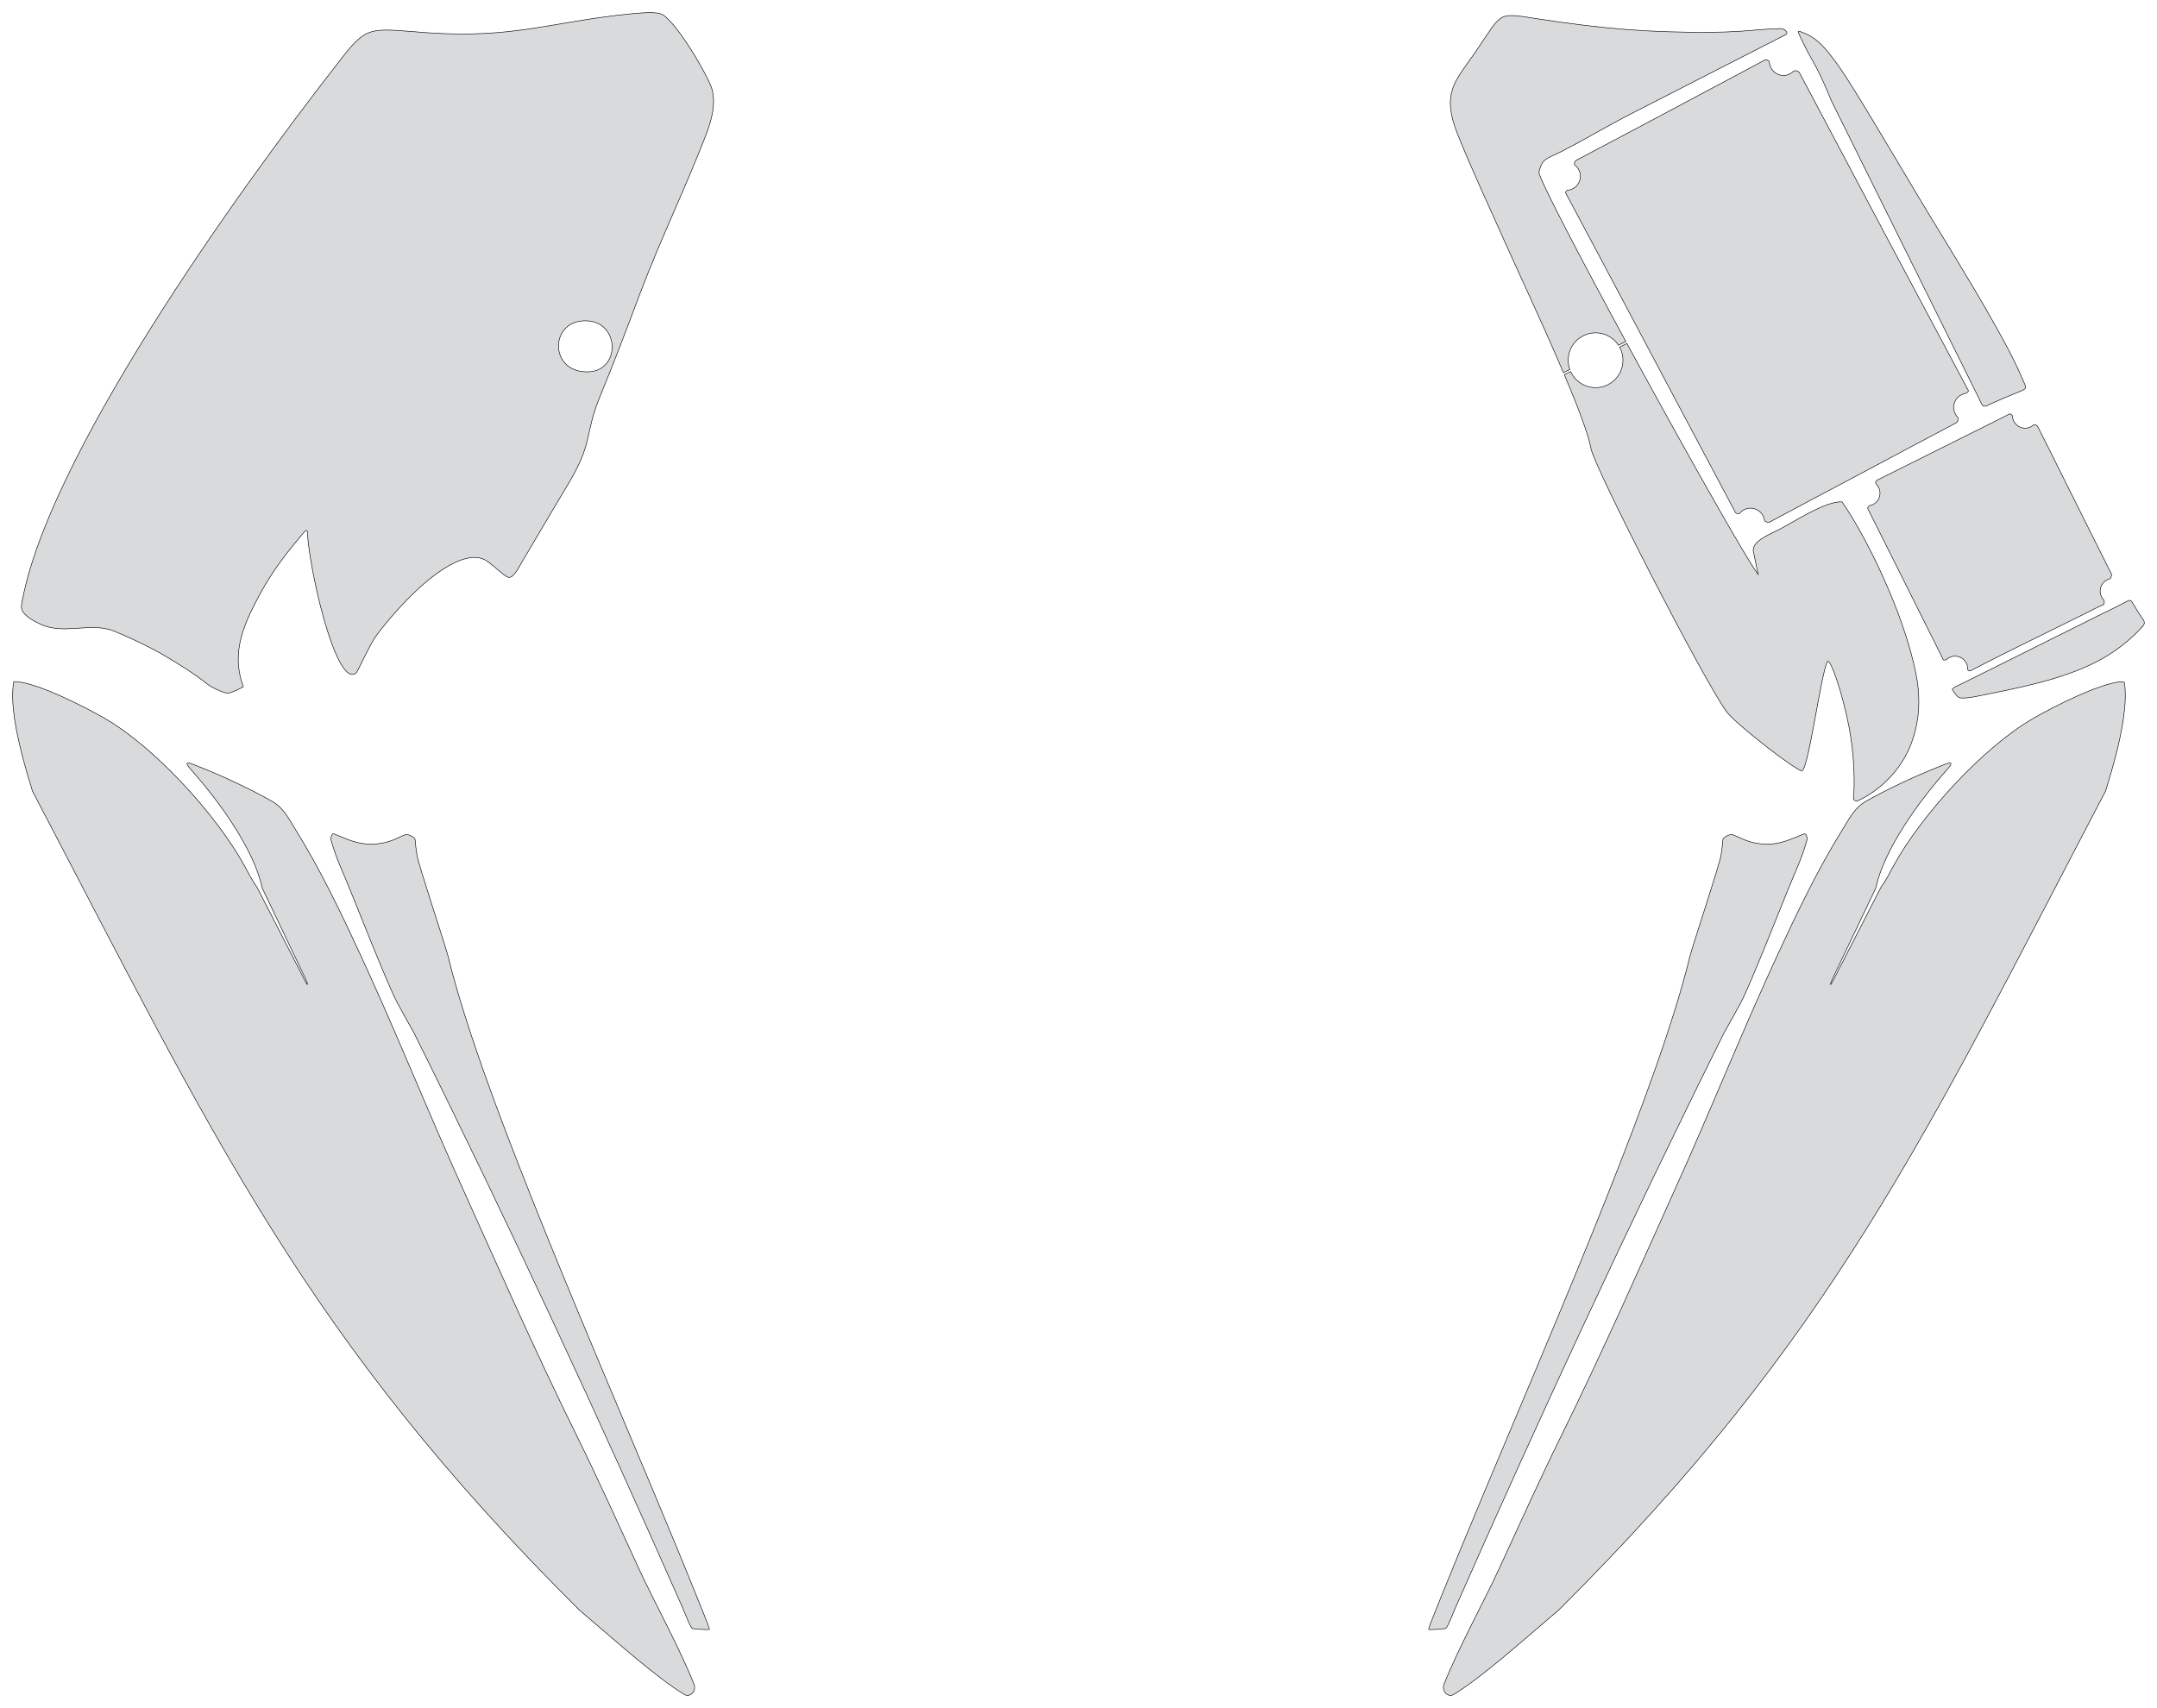 <?xml version="1.0" encoding="utf-8"?><!-- Generator: PHP SVG Export - Web App)  --><!DOCTYPE svg PUBLIC "-//W3C//DTD SVG 1.1//EN" "http://www.w3.org/Graphics/SVG/1.1/DTD/svg11.dtd">
<svg width="3980.866" height="3152.97" viewBox="0 0 3980.866 3152.97" symetrie-x="1989.815" xmlns="http://www.w3.org/2000/svg" xmlns:xlink="http://www.w3.org/1999/xlink">
  <defs>
    <filter id="ombrefond" x="0" y="0" width="200%" height="200%">
      <feOffset result="offOut" in="SourceAlpha" dx="8" dy="8"></feOffset>
      <feComponentTransfer result="transferOut" in="offOut">
        <feFuncA type="linear" slope="0.4"></feFuncA>
      </feComponentTransfer>
      <feGaussianBlur result="blurOut" in="transferOut" stdDeviation="10"></feGaussianBlur>
      <feBlend in="SourceGraphic" in2="blurOut" mode="normal"></feBlend>
    </filter>
  </defs>
  <g id="fonds">
    <path d="M1162.371,2649.457C1129.217,2570.767,1096.074,2492.091,1063.362,2413.224C1027.077,2325.77,991.289,2238.061,956.942,2149.815C926.404,2071.403,896.74,1992.32,870.259,1912.449C861.697,1886.681,853.476,1860.789,845.789,1834.741C839.119,1812.096,832.835,1789.318,827.303,1766.384C822.739,1747.39,772.334,1596.95,769.388,1577.626C768.014,1568.6,766.84,1559.351,766.173,1550.112C765.873,1545.945,753.613,1538.666,747.394,1541.019C740.122,1543.758,733.17,1547.512,725.934,1550.408C715.633,1554.527,705.463,1556.91,694.372,1557.831C675.142,1559.421,659.525,1556.335,641.688,1549.514C634.82,1546.898,628.075,1543.955,621.245,1541.284C619.356,1540.538,617.464,1539.815,615.566,1539.121C612.944,1538.163,609.698,1546.07,610.99,1550.837C612.346,1555.843,613.866,1560.784,615.44,1565.582C620.633,1581.453,626.926,1597.079,633.588,1612.387C649.468,1648.888,714.23,1815.868,733.121,1850.902C743.394,1869.943,753.904,1888.864,764.543,1907.706L764.618,1907.819L764.683,1907.96C937.98,2256.448,1103.569,2613.326,1260.527,2969.493C1262.769,2974.585,1274.201,3004.924,1277.996,3006.111C1279.932,3006.716,1309.035,3009.401,1309.412,3007.294C1309.853,3004.834,1257.891,2878.105,1252.242,2864.388C1222.693,2792.576,1192.514,2721.012,1162.371,2649.457z M76.404,1152.913C118.872,1172.2,168.422,1147.481,211.257,1165.306C242.666,1178.37,272.433,1192.182,301.919,1209.249C330.413,1225.965,357.943,1243.098,383.878,1263.638C390.039,1268.547,405.982,1275.921,413.841,1278.219C421.14,1280.382,422.926,1279.502,430.004,1276.812C435.15,1274.842,444.601,1270.615,449.084,1267.566C447.334,1262.202,445.604,1257.492,444.172,1251.967C429.256,1194.773,454.063,1144.411,480.531,1095.241L480.822,1094.702C502.83,1053.826,532.657,1015.527,561.987,981.514C567.528,975.082,567.522,982.506,567.804,988.211C568.853,1008.418,574.647,1044.971,583.269,1084.281C601.522,1167.47,632.439,1262.987,657.681,1242.091C659.228,1240.818,683.187,1188.808,693.276,1175.032C704.248,1160.038,719.104,1141.775,736.061,1123.106C775.363,1079.809,822.867,1039.884,860.605,1030.883C874.972,1027.435,887.929,1028.497,898.467,1035.544C913.624,1045.667,929.635,1063.188,938.416,1065.65C947.435,1068.185,958.495,1045.515,962.335,1039.103C989.962,992.981,1016.782,946.262,1044.636,900.363C1097.883,812.728,1075.946,807.652,1108.786,728.312C1133.976,667.43,1157.242,605.408,1180.662,543.256C1218.816,442.023,1265.503,346.218,1303.077,248.555C1314.307,219.408,1320.897,190.387,1314.215,165.21C1308.148,142.395,1249.639,41.524,1221.832,26.449C1213.814,22.088,1190.881,22.886,1164.655,25.488C1016.962,40.116,950.349,71.477,789.91,60.479C682.218,53.091,678.715,43.568,624.189,115.791C430.591,363.315,84.266,850.426,39.728,1116.727C36.783,1134.341,62.59,1146.643,76.404,1152.913z M1076.205,592.277C1143.763,588.286,1147.377,683.034,1087.213,686.263C1014.994,690.14,1012.843,596.001,1076.205,592.277z M1179.502,2896.598C1142.53,2816.445,1104.973,2732.516,1065.695,2652.946C987.583,2494.688,914.154,2327.645,840.199,2163.279C836.548,2155.151,832.936,2147.031,829.361,2138.885C774.344,2013.79,723.091,1887.791,665.703,1763.542C629.483,1685.205,591.137,1604.851,545.528,1531.556C531.952,1509.748,523.655,1491.111,500.258,1478.035C458.336,1454.619,410.506,1432.351,365.858,1414.665C349.694,1408.269,335.396,1401.739,354.023,1422.576C401.476,1475.703,468.478,1566.252,483.953,1639.294C510.436,1694.829,536.844,1750.448,563.495,1805.877C564.314,1807.542,568.227,1816.122,567.361,1817.646C566.026,1817.421,556.504,1797.852,555.141,1795.19C548.414,1782.085,541.677,1768.97,534.96,1755.865C528.243,1742.75,521.517,1729.656,514.789,1716.55C501.345,1690.331,487.883,1664.111,474.438,1637.891L474.315,1637.637C465.501,1625.86,457.9,1610.561,452.047,1599.761C400.492,1504.978,286.018,1379.572,193.266,1326.032C157.291,1305.289,64.144,1257.337,25.374,1258.184C18.468,1297.093,30.662,1353.833,40.305,1391.709C46.072,1414.363,52.723,1437.383,60.004,1460.499C395.307,2101.047,564.61,2470.397,1069.424,2972.237C1143.139,3034.934,1210.555,3095.782,1262.937,3127.845C1273.765,3134.475,1285.716,3121.206,1280.88,3109.091C1253.48,3040.41,1207.148,2956.502,1179.502,2896.598z M2685.311,2969.493C2842.269,2613.326,3007.856,2256.448,3181.155,1907.96L3181.219,1907.819L3181.295,1907.706C3191.936,1888.862,3202.444,1869.943,3212.718,1850.902C3231.61,1815.868,3296.371,1648.888,3312.251,1612.387C3318.912,1597.08,3325.205,1581.454,3330.4,1565.582C3331.975,1560.784,3333.492,1555.843,3334.848,1550.837C3336.14,1546.068,3332.894,1538.162,3330.272,1539.121C3328.374,1539.814,3326.482,1540.536,3324.595,1541.284C3317.765,1543.955,3311.02,1546.898,3304.152,1549.514C3286.315,1556.335,3270.698,1559.421,3251.468,1557.831C3240.377,1556.91,3230.207,1554.529,3219.906,1550.408C3212.672,1547.512,3205.72,1543.758,3198.445,1541.019C3192.228,1538.666,3179.969,1545.945,3179.666,1550.112C3178.999,1559.351,3177.825,1568.6,3176.451,1577.626C3173.505,1596.95,3123.101,1747.39,3118.537,1766.384C3113.005,1789.318,3106.723,1812.096,3100.051,1834.741C3092.365,1860.789,3084.143,1886.681,3075.583,1912.449C3049.098,1992.32,3019.436,2071.403,2988.898,2149.815C2954.549,2238.061,2918.763,2325.77,2882.477,2413.224C2849.765,2492.089,2816.621,2570.767,2783.468,2649.457C2753.326,2721.012,2723.146,2792.576,2693.596,2864.386C2687.947,2878.105,2635.985,3004.833,2636.425,3007.293C2636.801,3009.401,2665.908,3006.715,2667.842,3006.109C2671.638,3004.924,2683.068,2974.583,2685.311,2969.493z M3905.526,1391.709C3914.883,1354.957,3926.307,1300.49,3921.023,1261.692C3920.599,1258.576,3917.744,1258.182,3916.296,1258.265C3875.387,1260.583,3787.311,1305.998,3752.566,1326.032C3659.816,1379.572,3545.34,1504.978,3493.785,1599.761C3487.934,1610.562,3480.331,1625.86,3471.518,1637.637L3471.395,1637.891C3457.952,1664.111,3444.49,1690.331,3431.046,1716.55C3424.319,1729.656,3417.592,1742.75,3410.875,1755.865C3404.158,1768.97,3397.421,1782.085,3390.694,1795.19C3389.331,1797.852,3379.811,1817.421,3378.474,1817.646C3377.608,1816.122,3381.522,1807.543,3382.34,1805.877C3408.991,1750.446,3435.399,1694.829,3461.884,1639.294C3477.359,1566.252,3544.363,1475.703,3591.814,1422.576C3610.44,1401.739,3596.141,1408.269,3579.977,1414.665C3535.329,1432.351,3487.499,1454.619,3445.577,1478.035C3422.182,1491.111,3413.884,1509.748,3400.309,1531.556C3354.7,1604.851,3316.352,1685.205,3280.133,1763.542C3222.746,1887.792,3171.492,2013.791,3116.476,2138.885C3112.899,2147.031,3109.289,2155.151,3105.637,2163.279C3031.683,2327.645,2958.255,2494.688,2880.143,2652.946C2840.865,2732.516,2803.308,2816.446,2766.336,2896.598C2738.69,2956.503,2692.357,3040.41,2664.949,3109.092C2660.114,3121.207,2672.066,3134.476,2682.893,3127.846C2735.275,3095.782,2802.69,3034.934,2876.405,2972.238C3381.22,2470.397,3550.522,2101.048,3885.825,1460.5C3893.109,1437.383,3899.76,1414.363,3905.526,1391.709z M3872.631,1136.499C3833.403,1156.04,3794.182,1175.575,3754.959,1195.111C3708.514,1218.247,3666.064,1239.654,3619.519,1262.571C3616.603,1264.008,3603.547,1269.318,3603.118,1272.321C3602.875,1274.014,3609.596,1282.029,3611.054,1283.807C3614.93,1288.544,3618.471,1288.695,3624.638,1288.516C3634.303,1288.238,3645.438,1286.004,3654.897,1284.114C3726.209,1269.576,3803.648,1255.081,3868.863,1221.807C3900.989,1205.415,3930.285,1182.995,3954.465,1156.224C3961.01,1148.985,3955.655,1144.527,3951.179,1137.658C3945.777,1129.326,3940.538,1120.911,3935.467,1112.375C3931.976,1106.504,3929.726,1107.637,3924.113,1110.669C3909.781,1118.404,3894.214,1125.753,3879.557,1133.052C3877.245,1134.204,3874.935,1135.347,3872.631,1136.499z M3716.596,777.486C3715.128,774.542,3714.339,771.436,3714.169,768.35C3714.035,765.958,3710.452,763.086,3707.897,764.433C3705.096,765.909,3702.434,767.439,3701.288,768.015C3639.059,799.249,3576.731,830.283,3514.415,861.337C3497.917,869.564,3481.355,877.739,3464.879,886.008C3460.478,888.217,3461.284,892.338,3463.058,894.165C3464.691,895.848,3466.098,897.808,3467.202,900.021C3472.949,911.533,3468.305,925.507,3456.826,931.239C3454.753,932.274,3452.596,932.967,3450.426,933.345C3448.403,933.696,3446.311,937.44,3447.281,939.366C3486.254,1016.74,3524.763,1094.238,3563.459,1171.761C3570.534,1185.914,3577.773,1199.82,3584.539,1214.079C3585.077,1215.209,3585.611,1216.342,3586.142,1217.477C3586.777,1218.843,3590.819,1218.795,3592.402,1217.33C3592.673,1217.079,3592.953,1216.836,3593.235,1216.596C3594.601,1215.45,3596.122,1214.444,3597.788,1213.615C3609.265,1207.883,3623.229,1212.573,3628.976,1224.085C3630.594,1227.33,3631.388,1230.774,3631.436,1234.173C3631.471,1236.766,3632.68,1240.347,3638.159,1237.476C3707.497,1201.151,3778.264,1167.538,3848.3,1132.576C3854.707,1129.373,3861.084,1126.11,3867.473,1122.877C3872.396,1120.386,3877.128,1118.307,3881.945,1116.087C3883.237,1115.491,3884.587,1109.517,3882.59,1107.483C3880.924,1105.785,3879.488,1103.798,3878.366,1101.551C3872.622,1090.037,3877.265,1076.061,3888.745,1070.332C3890.28,1069.564,3891.865,1068.983,3893.464,1068.58C3895.989,1067.948,3897.809,1061.605,3896.69,1059.375C3857.877,982.16,3819.418,904.766,3780.883,827.41L3780.371,826.379C3774.103,813.805,3767.169,800.745,3760.963,787.861C3759.623,785.08,3754.635,782.902,3753.08,784.323C3751.529,785.743,3749.756,786.973,3747.78,787.96C3736.305,793.684,3722.343,788.997,3716.596,777.486z M3268.213,124.719C3266.64,121.572,3265.759,118.262,3265.504,114.963C3265.252,111.665,3259.471,109.206,3256.877,110.71C3255.181,111.696,3253.47,112.741,3251.74,113.667C3233.45,123.465,3215.151,133.243,3196.848,143.014C3104.043,192.54,3011.196,241.994,2918.182,291.129C2915.246,292.68,2912.286,294.189,2909.325,295.695C2906.044,297.364,2904.532,303.097,2906.721,304.851C2909.605,307.162,2912.049,310.125,2913.812,313.655C2920.256,326.561,2915.148,342.177,2902.41,348.538C2899.512,349.986,2896.472,350.828,2893.423,351.113C2891.089,351.334,2888.683,354.664,2889.723,356.612C2957.24,482.777,3023.998,609.349,3091.135,735.718C3098.056,748.743,3104.979,761.77,3111.9,774.801C3142.179,831.793,3172.459,888.79,3202.741,945.783C3204.18,948.495,3209.352,949.303,3211.096,947.213C3213.284,944.588,3216.033,942.37,3219.28,940.749C3232.019,934.388,3247.569,939.693,3254.012,952.601C3255.27,955.117,3256.087,957.737,3256.495,960.372C3256.942,963.271,3263.755,964.885,3265.678,963.85C3325.598,931.541,3385.885,899.923,3445.984,867.945L3446.947,867.433C3501.299,838.513,3555.517,809.335,3609.995,780.652C3613.373,778.872,3615.131,772.386,3613.023,770.198C3611.212,768.316,3609.649,766.128,3608.419,763.663C3601.975,750.756,3607.082,735.141,3619.819,728.78C3621.932,727.725,3624.123,726.991,3626.34,726.56C3629.588,725.928,3633.818,722.526,3632.663,720.525C3631.785,719.004,3630.846,717.466,3630.021,715.918C3526.937,522.61,3423.972,329.237,3321.665,135.518L3321.167,134.573C3319.158,130.772,3312.128,129.239,3309.657,131.728C3307.748,133.648,3305.505,135.294,3302.953,136.569C3290.209,142.931,3274.657,137.625,3268.213,124.719z M3332.693,88.749C3336,95.573,3338.583,100.405,3342.431,106.938C3356.8,131.352,3369.012,159.376,3379.777,185.621L3386.556,199.573C3474.83,377.582,3563.135,555.575,3651.38,733.599C3653.035,736.933,3657.149,747.024,3659.426,748.884C3663.16,751.936,3670.511,747.126,3674.433,745.33C3688.925,738.684,3704.648,732.204,3719.429,726.094C3722.835,724.689,3726.244,723.297,3729.661,721.917C3742.883,716.595,3738.309,713.467,3733.733,702.402C3719.044,666.868,3698.71,629.928,3679.857,596.378C3636.836,519.822,3590.339,445.934,3545.043,370.812C3544.389,369.727,3543.735,368.64,3543.084,367.553C3506.392,306.485,3470.349,244.778,3433.148,184.055C3416.125,156.273,3396.843,124.737,3376.418,99.4C3361.892,81.378,3347.709,67.136,3325.492,59.429C3323.775,58.834,3318.168,55.983,3318.663,59.152C3319.083,61.836,3330.516,84.26,3332.693,88.749z M3429.811,1477.598C3472.084,1457.783,3510.517,1418.936,3528.103,1370.412C3540.157,1337.144,3546.43,1295.656,3535.878,1242.998C3513.427,1130.981,3444.265,990.498,3399.546,926.323C3368.548,925.144,3312.63,962.254,3285.362,976.451C3269.484,984.717,3240.681,995.849,3236.268,1011.138C3235.862,1012.565,3235.778,1014.946,3235.662,1016.481L3244.752,1060.417C3221.573,1029.742,3104.741,822.155,3002.534,634.057L2989.104,640.763C2989.395,641.299,2989.681,641.837,2989.955,642.39C3002.43,667.372,2992.285,697.735,2967.303,710.207C2942.321,722.678,2911.956,712.535,2899.487,687.553C2899.21,687.001,2898.95,686.449,2898.7,685.894L2887.078,691.696C2911.606,749.615,2931.407,801.218,2936.173,827.729C2942.526,863.095,3143.95,1255.559,3186.522,1313.787C3203.227,1336.636,3318.518,1425.69,3325.859,1422.813C3338.575,1415.841,3360.959,1240.596,3372.896,1220.749C3378.505,1216.848,3400.089,1277.651,3412.712,1342.959C3422.59,1394.057,3423.194,1449.804,3420.732,1472.313C3420.08,1478.309,3425.979,1479.394,3429.811,1477.598z M2776.475,444.813C2798.113,493.597,2847.185,597.835,2885.471,687.911L2897.146,682.083C2888.554,658.29,2898.955,631.311,2922.139,619.737C2945.324,608.163,2973.141,616.068,2986.992,637.23L3000.573,630.451C2915.229,473.308,2840.609,330.687,2840.117,317.588C2847.421,290.911,2852.513,294.776,2885.937,277.527C2926.805,256.407,2966.876,232.276,3007.852,211.297L3013.307,208.503L3295.456,64.049C3301.249,61.084,3295.651,56.499,3292.82,54.534C3288.854,51.781,3282.432,52.964,3277.577,53.101C3255.564,53.72,3232.678,56.391,3210.548,57.769C3193.159,58.851,3175.883,59.456,3158.46,59.571C3040.108,60.228,2958.636,52.913,2844.566,35.761C2760.826,23.171,2775.409,19.344,2723.891,94.717C2686.641,149.207,2658.88,169.783,2690.415,248.55C2716.081,312.66,2747.495,379.48,2776.475,444.813z " fill="#d9dadb" stroke="#000000" stroke-width="1" stroke-miterlimit="10" id="bordperdu"></path>
  </g>
  <g id="dessin"></g>
</svg>
